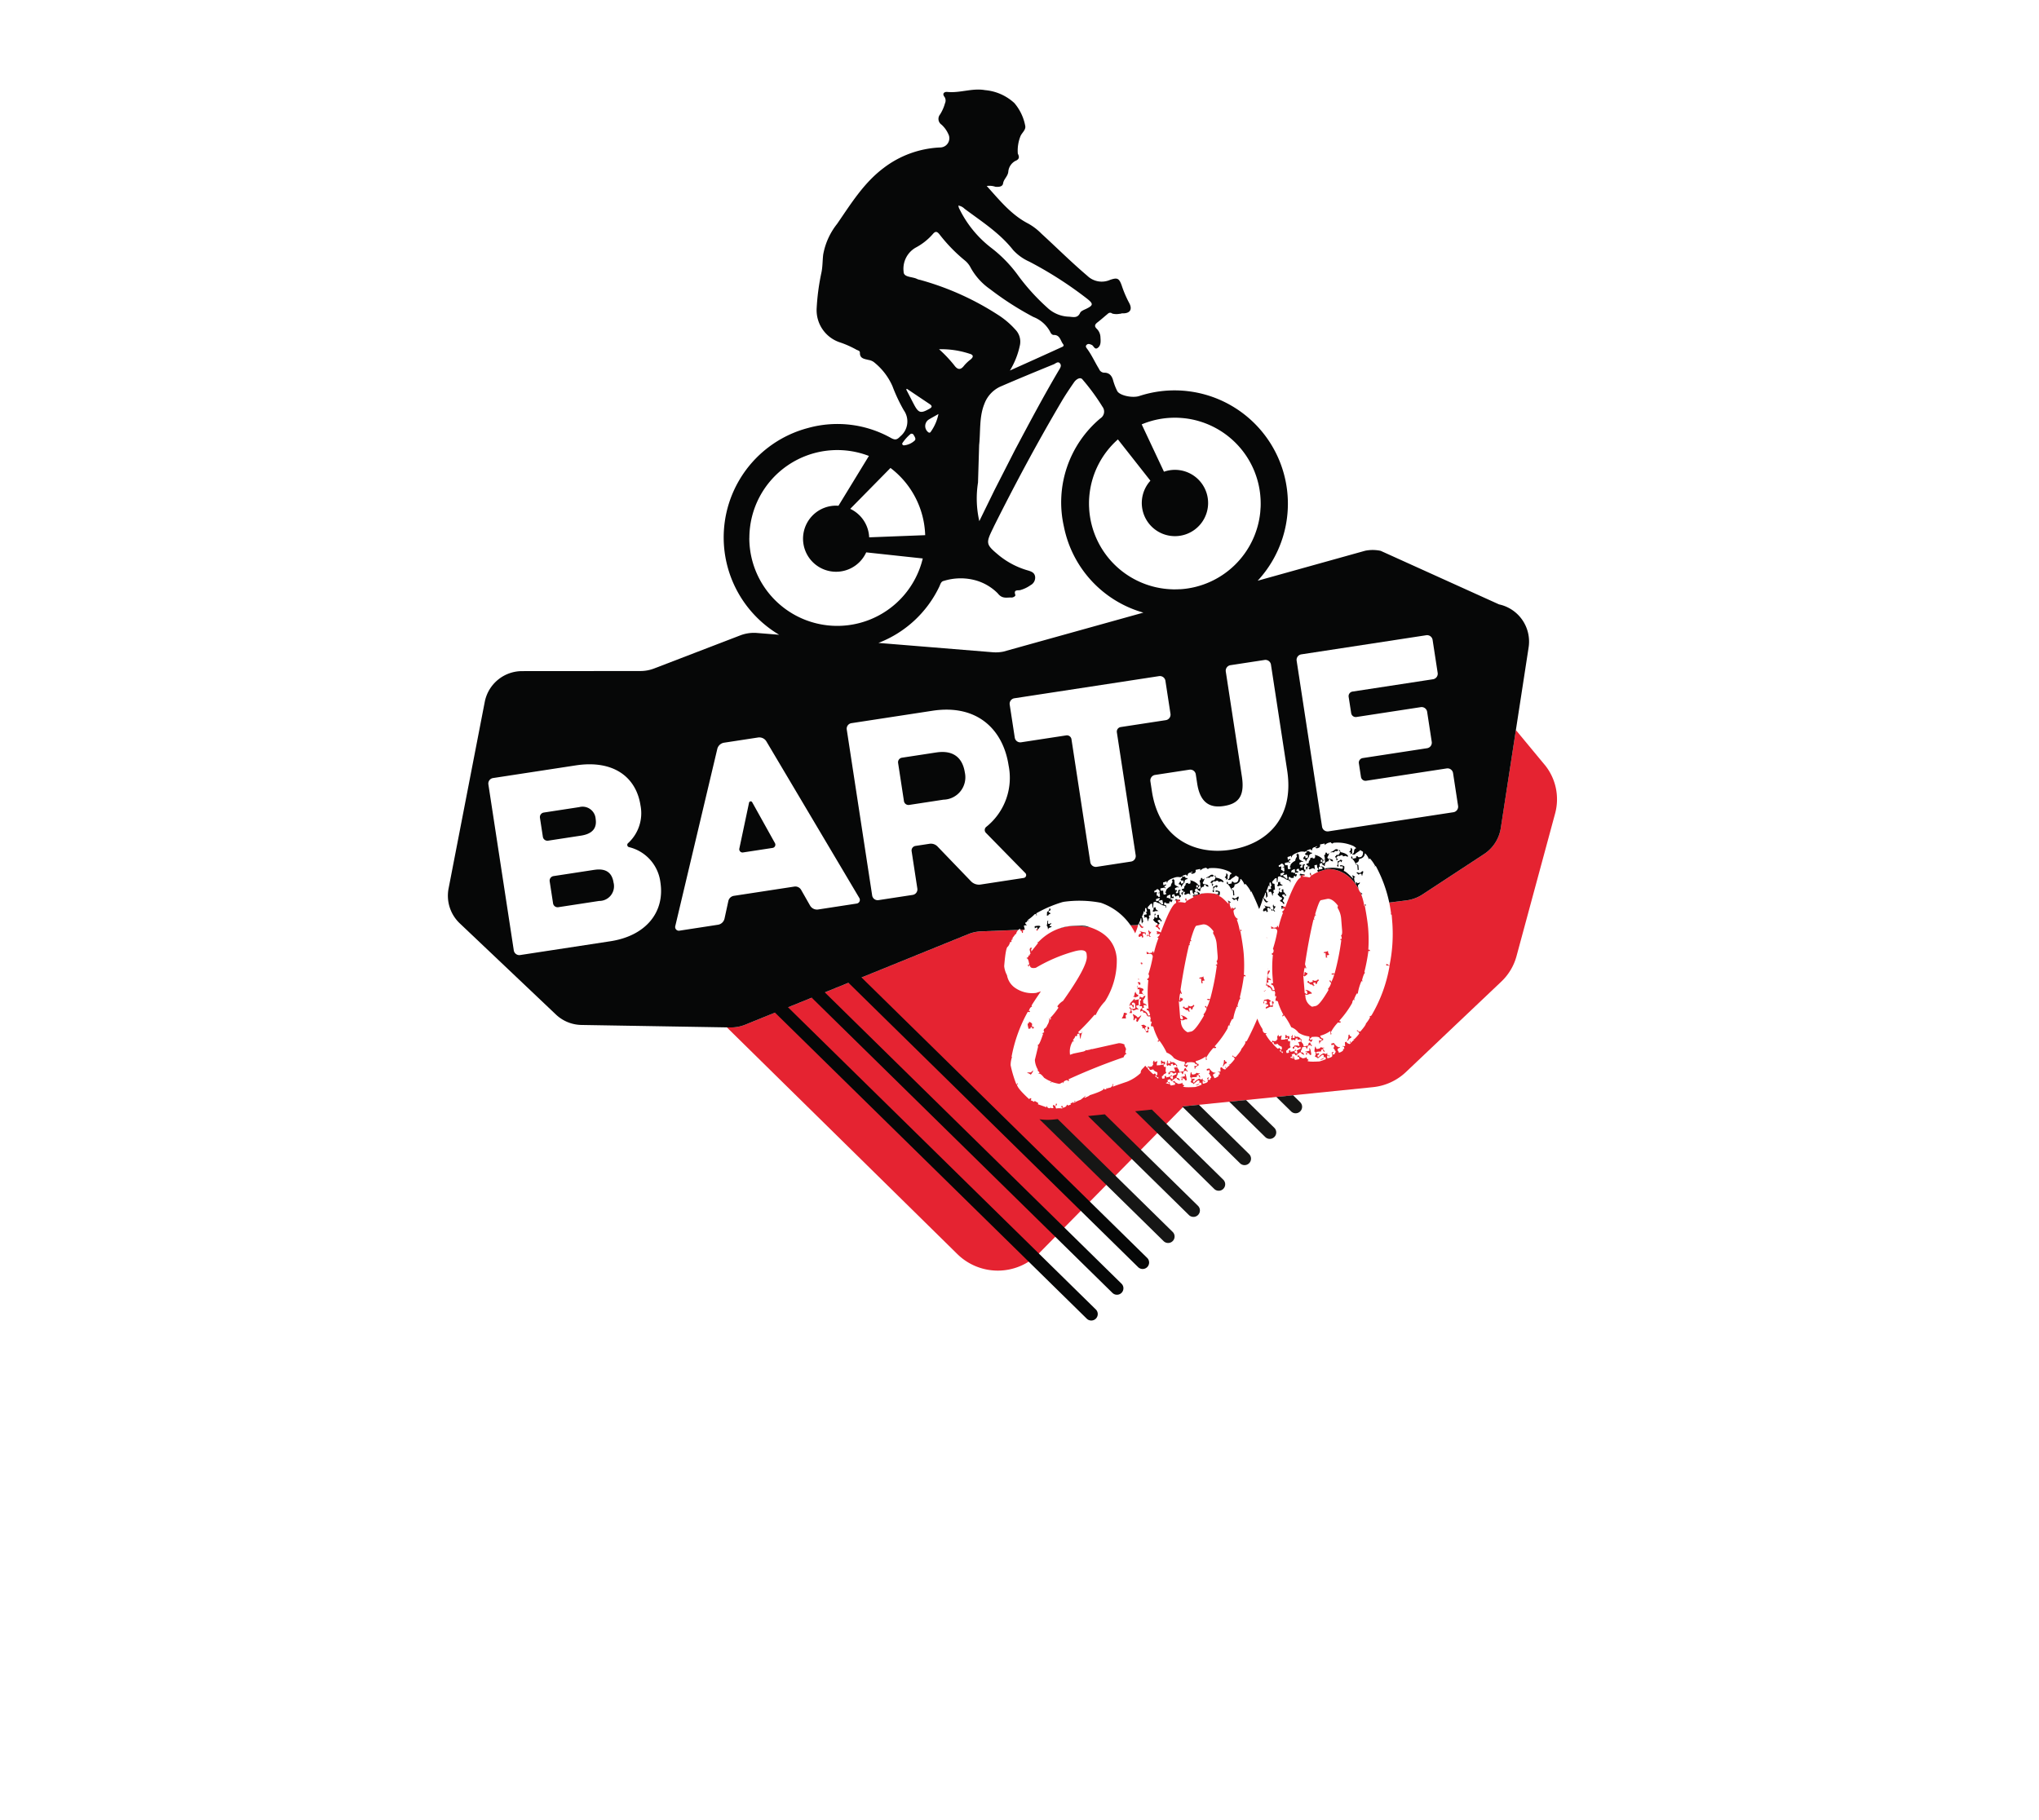 <svg xmlns="http://www.w3.org/2000/svg" width="240.539" height="214.776"><defs><clipPath id="b"><path fill="none" d="M0 0h151.968v166.405H0z" data-name="Rectangle 4607"/></clipPath><filter id="a" width="240.539" height="197.674" x="0" y="17.102" filterUnits="userSpaceOnUse"><feOffset dy="4"/><feGaussianBlur result="blur" stdDeviation="15"/><feFlood flood-opacity=".161"/><feComposite in2="blur" operator="in"/></filter></defs><g data-name="Group 14842"><g filter="url(#a)" transform="translate(-.004)"><path fill="#fff" d="M45.134 105.491s-1.3 5.4 4.327 10.8 12.664 11.744 12.664 11.744 3.1 3.22 9.351 2.946 12.418 0 12.418 0l24.367 24.238a16.587 16.587 0 0 0 12.519 4.487c3.964 4.482 9.662 9.51 17.643 2.864s23.966-24.47 23.966-24.47a13.632 13.632 0 0 0 12.076-3.962c5.417-5.5 11.93-11.493 11.93-11.493s3.309-1.29 4.888-8.538 4.26-17.612 4.26-17.612V58.1H45.134z" data-name="Path 37029"/></g><g data-name="Group 14845"><g clip-path="url(#b)" data-name="Group 14844" transform="translate(42.268)"><path fill="#fff" d="M86.491 166.4a11.267 11.267 0 0 1-7.936-3.244l-2.722-2.673h-.4a17.26 17.26 0 0 1-12.175-4.984l-24.177-23.777-12.93-.215a15.018 15.018 0 0 1-10.112-4.132L4.7 116.618A14.892 14.892 0 0 1 0 105.755V0h151.968v94.679a16.972 16.972 0 0 1-.584 4.066l-4.557 16.841a17.046 17.046 0 0 1-4.727 7.914l-11.25 10.668a17.28 17.28 0 0 1-10.1 4.627l-2.657.269-23.518 23.949a11.4 11.4 0 0 1-8.084 3.392" data-name="Path 36996"/><path fill="#e52331" d="m139.922 90.205-3.364-4.063-1.785 11.572a4.49 4.49 0 0 1-1.975 3.07l-7.261 4.764a4.488 4.488 0 0 1-1.9.7l-4.836.61c-.4-1.47-1.543-4.321-4.482-4.321l-1.882.569a4.461 4.461 0 0 0-1.618.359c-.574.255-1.6 3.061-2.146 4.671l-3.738.472q-.19.024-.381.031l-.435.018c-.584-1.491-1.788-3.354-4.164-3.354l-1.882.569a4.461 4.461 0 0 0-1.618.359c-.382.17-.964 1.47-1.471 2.8l-8.987.364a8.124 8.124 0 0 0-1.512-.134 5.5 5.5 0 0 0-1.7.264l-9.317.377a4.493 4.493 0 0 0-1.508.326l-26.302 10.677a4.5 4.5 0 0 1-1.764.329l-.414-.007 27.187 26.747a6.806 6.806 0 0 0 9.625-.079l17.075-17.351 22.32-2.262a6.633 6.633 0 0 0 3.895-1.78l11.25-10.669a6.474 6.474 0 0 0 1.8-3.006l4.557-16.843a6.421 6.421 0 0 0-1.262-5.779" data-name="Path 36997"/><path fill="#161615" d="m99.167 130.361-1.973.2 6.806 6.684a.763.763 0 1 0 1.068-1.089z" data-name="Path 36998"/><path fill="#161615" d="m104.72 129.798-1.973.2 4.261 4.184a.763.763 0 0 0 1.068-1.089z" data-name="Path 36999"/><path fill="#161615" d="m110.278 129.236-1.973.2 1.715 1.684a.763.763 0 1 0 1.068-1.088z" data-name="Path 37000"/><path fill="#161615" d="m93.614 130.924-1.973.2 9.352 9.184a.763.763 0 0 0 1.068-1.088z" data-name="Path 37001"/><path fill="#161615" d="m88.062 131.487-1.974.2 11.9 11.684a.763.763 0 0 0 1.069-1.089z" data-name="Path 37002"/><path fill="#161615" d="m82.514 132.05-.546.055a6.679 6.679 0 0 1-1.615-.04l14.631 14.367a.763.763 0 1 0 1.068-1.089z" data-name="Path 37003"/><path fill="#060707" d="m134.568 71.313-13.957-6.316a4.491 4.491 0 0 0-1.83-.012l-12.683 3.538a13.369 13.369 0 0 0-13.966-21.794c-.843.271-2.347-.073-2.607-.6a6.92 6.92 0 0 1-.466-1.2c-.138-.547-.434-.965-1.07-.952a.671.671 0 0 1-.6-.434c-.5-.811-.88-1.686-1.459-2.452-.085-.122-.154-.247-.024-.385.191-.207.418-.089.6-.016.255.093.353.641.733.353.4-.3.337-.8.312-1.257a1.465 1.465 0 0 0-.413-.969c-.353-.329-.247-.539.073-.787.422-.324.807-.677 1.212-1.006a.367.367 0 0 1 .519-.024 1.956 1.956 0 0 0 .883.024h.094a.543.543 0 0 1 .259-.049c.88.012 1.18-.478.746-1.257a13.118 13.118 0 0 1-.859-2.015c-.312-.88-.519-.977-1.391-.673a2.446 2.446 0 0 1-2.671-.486c-1.873-1.589-3.612-3.324-5.424-4.982a6.863 6.863 0 0 0-1.533-1.173c-2.014-1.034-3.389-2.757-4.909-4.443a2.185 2.185 0 0 1 1.026.093c.385.036.839 0 .9-.389.077-.543.592-.843.624-1.456a1.6 1.6 0 0 1 .8-1.192c.486-.2.535-.445.316-.876a4.581 4.581 0 0 1 .336-2.112c.195-.39.644-.722.535-1.184a5.756 5.756 0 0 0-1.28-2.671 5.838 5.838 0 0 0-3.462-1.524c-1.512-.268-2.964.373-4.468.211-.312-.024-.636.183-.3.6a.791.791 0 0 1 .044.754 4.915 4.915 0 0 1-.575 1.3.821.821 0 0 0 .158 1.2 3.255 3.255 0 0 1 .8 1.09 1.089 1.089 0 0 1-.9 1.609 11.8 11.8 0 0 0-6.742 2.44c-2.335 1.764-3.839 4.216-5.457 6.567a8.138 8.138 0 0 0-1.65 3.645c-.082.705-.061 1.41-.207 2.116a26.651 26.651 0 0 0-.56 4.171 4 4 0 0 0 2.811 4.083 11.465 11.465 0 0 1 1.889.848c.162.085.41.109.4.356-.021.713.584.726 1.017.848a1.4 1.4 0 0 1 .624.251 7.446 7.446 0 0 1 2.2 2.846 19.527 19.527 0 0 0 1.338 2.842 2.281 2.281 0 0 1-.417 3.081c-.361.373-.568.466-1.058.207a12.944 12.944 0 0 0-9.818-1.2 13.353 13.353 0 0 0-3.412 24.4l-2.612-.211a4.493 4.493 0 0 0-1.979.285l-10.159 3.904a4.492 4.492 0 0 1-1.61.3l-13.966.011a4.491 4.491 0 0 0-4.406 3.636l-4.266 22.014a4.492 4.492 0 0 0 1.318 4.112l11.342 10.758a4.49 4.49 0 0 0 3.016 1.232l17.567.293a4.489 4.489 0 0 0 1.765-.329l3.5-1.42 36.8 36.136a.763.763 0 0 0 1.068-1.088l-36.33-35.675 2.794-1.135 35.473 34.833a.763.763 0 0 0 1.069-1.089l-35-34.37 2.793-1.134 34.146 33.531a.763.763 0 1 0 1.068-1.088l-33.675-33.068 12.6-5.116a4.494 4.494 0 0 1 1.508-.326l9.317-.377a5.515 5.515 0 0 1 1.7-.264 8.124 8.124 0 0 1 1.512.134l8.987-.363c.508-1.326 1.089-2.626 1.472-2.8a4.461 4.461 0 0 1 1.618-.359l1.882-.569c2.375 0 3.58 1.863 4.164 3.354l.435-.018q.19-.008.38-.031l3.738-.472c.548-1.61 1.572-4.416 2.146-4.671a4.461 4.461 0 0 1 1.618-.359l1.882-.569c2.939 0 4.086 2.851 4.482 4.321l4.836-.61a4.492 4.492 0 0 0 1.9-.7l7.261-4.764a4.49 4.49 0 0 0 1.975-3.07l3.284-21.32a4.49 4.49 0 0 0-3.494-5.075M71.506 24.623c2.015 1.508 4.155 2.858 5.744 4.881a5.762 5.762 0 0 0 1.905 1.366 45.39 45.39 0 0 1 6.839 4.39c.738.592.718.77-.13 1.184-.259.125-.6.247-.705.458-.292.661-.782.507-1.3.466a3.884 3.884 0 0 1-2.57-1.058 25.029 25.029 0 0 1-3.403-3.738 15.719 15.719 0 0 0-3.263-3.361 13.028 13.028 0 0 1-3.766-4.674 2.347 2.347 0 0 1-.069-.28 1.32 1.32 0 0 1 .721.365m-7.179 7.431a2.868 2.868 0 0 1 1.423-2.834 7.044 7.044 0 0 0 2.031-1.609c.292-.34.482-.32.77.033a18.934 18.934 0 0 0 2.979 3.073 2.652 2.652 0 0 1 .714.883 7.482 7.482 0 0 0 2.282 2.521 36 36 0 0 0 5.108 3.28 3.774 3.774 0 0 1 1.986 1.763c.077.178.227.365.413.361.746-.016.787.664 1.1 1.07.2.26-.093.333-.231.4-1.966.9-3.932 1.784-6.036 2.728a9.381 9.381 0 0 0 1.171-2.939 2.044 2.044 0 0 0-.539-1.905 9.772 9.772 0 0 0-2.067-1.747 33.082 33.082 0 0 0-9.162-4.107 1.37 1.37 0 0 1-.341-.1c-.551-.3-1.613-.166-1.6-.872m18.311 11.637c-1.8 3.049-3.462 6.182-5.177 9.409l-2.42 4.743c-.592 1.216-1.191 2.432-1.784 3.653a11.983 11.983 0 0 1-.154-4.553l.134-4.431c.174-1.613-.008-3.3.612-4.84a3.624 3.624 0 0 1 1.869-2.043c2.1-.912 4.2-1.776 6.311-2.639.235-.093.519-.413.758-.089.2.26 0 .547-.15.79m-10.405-1.274a4.685 4.685 0 0 0-.77.726c-.434.58-.795.466-1.164-.041a15.26 15.26 0 0 0-1.792-1.893 10.663 10.663 0 0 1 3.592.531c.442.113.527.353.134.677m-7.6 3.539c.028-.024.057-.053.081-.077.883.592 1.764 1.188 2.647 1.776.4.26.333.414-.053.616-.952.527-1.216.466-1.731-.49-.316-.6-.624-1.216-.945-1.824m3.806 2.895a5.451 5.451 0 0 1-.863 2.035c-.073.114-.146.239-.332.122a.917.917 0 0 1 .012-1.476c.353-.223.726-.413 1.184-.681m-4.264 3.446a5.112 5.112 0 0 1 1-1.111c.267-.045.321.105.389.227.11.186.243.425.057.584a2.132 2.132 0 0 1-1.269.555c-.1 0-.239-.13-.174-.255m2.694 10.851-6.608.256a3.9 3.9 0 0 0-2.233-3.361l4.747-4.825a10.357 10.357 0 0 1 4.094 7.931m-20.741.332a10.374 10.374 0 0 1 14.102-9.681l-3.592 5.88c-.093-.007-.185-.014-.279-.014a3.9 3.9 0 1 0 3.552 5.512l6.672.72a10.374 10.374 0 0 1-20.462-2.42m29.967 13.412a4.483 4.483 0 0 1-1.253.073l-13.481-1.1a13.215 13.215 0 0 0 7.171-6.619c.134-.268.194-.641.547-.7a6.659 6.659 0 0 1 3.819-.044 5.955 5.955 0 0 1 2.534 1.508c.543.705 1.078.466 1.65.5.178 0 .478-.166.43-.308-.239-.673.308-.5.588-.572a3.969 3.969 0 0 0 1.216-.584 1 1 0 0 0 .527-1.013c-.073-.45-.413-.584-.8-.705a9.565 9.565 0 0 1-3.474-1.8c-1.557-1.3-1.561-1.41-.665-3.239a9.21 9.21 0 0 1 .186-.385c2.489-4.97 5.116-9.859 7.941-14.643.442-.738.924-1.451 1.411-2.156.247-.353.746-.677 1.013-.3a24.973 24.973 0 0 1 2.332 3.187.944.944 0 0 1-.247 1.378 12.929 12.929 0 0 0-4.3 12.765 13.23 13.23 0 0 0 9.376 10.155zm20.863-7.364h-.045c-.181.01-.363.016-.548.017h-.148c-.078 0-.155 0-.233-.006a10.127 10.127 0 0 1-9.762-9.485.093.093 0 0 1 0-.011c0-.071-.008-.143-.011-.215a9.356 9.356 0 0 1-.01-.411v-.047c0-.186.007-.371.018-.555 0-.022 0-.043.005-.065q.018-.284.053-.563a10.1 10.1 0 0 1 3.334-6.336l3.834 4.874a3.912 3.912 0 1 0 1.6-1.061l-2.627-5.587a10.077 10.077 0 0 1 3.463-.776 9.61 9.61 0 0 1 1.208.02l.126.009c.256.022.509.053.759.094a10.142 10.142 0 0 1 7.8 6.334v.007a10.05 10.05 0 0 1 .64 2.746v.016a9.945 9.945 0 0 1 .041.891c0 .157 0 .331-.013.5s-.019.3-.033.452v.024a10.129 10.129 0 0 1-9.45 9.138" data-name="Path 37004"/><path fill="#fff" d="M19.086 112.693a.66.66 0 0 1-.741-.544l-3-19.6a.659.659 0 0 1 .544-.741l9.747-1.492c4.5-.689 7.147 1.4 7.655 4.72a4.781 4.781 0 0 1-1.457 4.444.272.272 0 0 0 .1.478 4.884 4.884 0 0 1 3.708 4.173c.529 3.455-1.669 6.284-5.9 6.933zm6.974-17.456-4.177.64a.543.543 0 0 0-.454.617l.345 2.249a.543.543 0 0 0 .617.453l3.883-.595c1.445-.221 1.879-.972 1.727-1.964a1.546 1.546 0 0 0-1.941-1.4m1.791 7.4-4.82.738a.544.544 0 0 0-.454.618l.4 2.6a.542.542 0 0 0 .617.453l4.82-.738a1.735 1.735 0 0 0 1.695-2.178c-.164-1.071-.81-1.712-2.256-1.491m14.5-14.278a.979.979 0 0 1 .794-.725l4.017-.615a.979.979 0 0 1 .974.454l10.971 18.49a.436.436 0 0 1-.311.651l-4.553.7a.942.942 0 0 1-.947-.458l-1.051-1.846a.791.791 0 0 0-.8-.4l-7.15 1.095a.794.794 0 0 0-.645.62l-.45 2.069a.942.942 0 0 1-.767.72l-4.552.7a.435.435 0 0 1-.492-.528zm6.53 11.689a.384.384 0 0 0 .271-.562l-2.684-4.823a.2.2 0 0 0-.375.057l-1.145 5.41a.383.383 0 0 0 .426.455zm8.739-13.977a.659.659 0 0 1 .544-.741l9.559-1.464c5.356-.82 8.352 2.284 8.987 6.434a7.406 7.406 0 0 1-2.616 7.252.474.474 0 0 0-.054.721l4.645 4.742a.339.339 0 0 1-.185.576l-5.115.783a1.31 1.31 0 0 1-1.1-.38l-3.976-4.133a1.094 1.094 0 0 0-.923-.3l-1.66.254a.544.544 0 0 0-.453.618l.676 4.418a.658.658 0 0 1-.544.741l-4.044.619a.659.659 0 0 1-.741-.544zm10.555 2.714-4.043.619a.544.544 0 0 0-.454.618l.689 4.5a.543.543 0 0 0 .617.454l4.043-.619a2.642 2.642 0 0 0 2.524-3.209c-.246-1.607-1.234-2.689-3.377-2.361m10.009-1.2a.659.659 0 0 1-.741-.544l-.6-3.909a.659.659 0 0 1 .545-.741l17.084-2.616a.66.66 0 0 1 .741.545l.6 3.909a.66.66 0 0 1-.545.741l-5.329.816a.543.543 0 0 0-.453.618l2.222 14.512a.659.659 0 0 1-.544.741l-4.07.623a.66.66 0 0 1-.741-.544l-2.222-14.513a.544.544 0 0 0-.617-.454zm24.151-8.357a.66.66 0 0 1 .544-.741l4.044-.619a.659.659 0 0 1 .741.544l1.915 12.5c.857 5.6-2.368 8.694-6.706 9.358-4.177.639-8.4-1.318-9.253-6.914l-.18-1.178a.659.659 0 0 1 .544-.741l4.07-.623a.659.659 0 0 1 .741.544l.168 1.1c.381 2.49 1.726 2.86 3.118 2.647 1.553-.238 2.538-.964 2.157-3.455zm12.1 18.866a.659.659 0 0 1-.741-.544l-3-19.6a.659.659 0 0 1 .544-.741l14.754-2.259a.659.659 0 0 1 .741.544l.6 3.909a.659.659 0 0 1-.544.741l-9.506 1.456a.544.544 0 0 0-.453.618l.3 1.928a.543.543 0 0 0 .617.453l7.6-1.164a.659.659 0 0 1 .741.544l.546 3.561a.659.659 0 0 1-.544.741l-7.6 1.165a.543.543 0 0 0-.454.617l.246 1.607a.543.543 0 0 0 .617.453l9.506-1.456a.66.66 0 0 1 .741.544l.594 3.883a.659.659 0 0 1-.544.741z" data-name="Path 37005"/><path fill="#fff" d="m98.411 102.861-.186.038.006.066.187-.038z" data-name="Path 37006"/><path fill="#fff" d="M94.183 127.119c.077.109.145.157.2.145l-.015-.184z" data-name="Path 37007"/><path fill="#fff" d="m95.375 105.829.011.125c.162-.034.248-.009.254.075l.187-.038-.035-.434c-.288.084-.426.175-.416.272" data-name="Path 37008"/><path fill="#fff" d="m94.768 106.715.179-.037q-.09-.437-.094-.488l-.43.089.011.124c.221.154.331.258.333.312" data-name="Path 37009"/><path fill="#fff" d="M94.162 126.869a.124.124 0 0 0 .11-.15l-.016-.191q-.44-.179-.459-.347l-.308.064c-.11.022-.177-.071-.2-.28l-.179.037.007.066a4.151 4.151 0 0 0 .663.685l.064-.013.117-.083a.353.353 0 0 1 .143.224z" data-name="Path 37010"/><path fill="#fff" d="m94.211 105.247-.031.32.01.124c.12-.025.186.027.2.154l.186-.038-.038-.44-.186.038v-.058l.187-.038-.018-.191c-.109-.147-.2-.214-.257-.2l-.065.013a.578.578 0 0 1-.3.188l.017.191z" data-name="Path 37011"/><path fill="#fff" d="m94.534 106.129-.015-.184-.418.146.021.249.3-.062a.125.125 0 0 1 .111-.15" data-name="Path 37012"/><path fill="#fff" d="M93.987 126.965c.073.115.138.165.2.154l-.016-.191z" data-name="Path 37013"/><path fill="#fff" d="m99.056 104.692-.021-.25-.186.038.021.25z" data-name="Path 37014"/><path fill="#fff" d="m101.378 112.834-.116-1.432a2.781 2.781 0 0 0-.412-1.245l-.011-.125.054-.138q-.706-.93-1.3-.808l-.731.15q-.2.071-.669 1.654l.075.111.007.066-.128-.041a.815.815 0 0 1-.094.34.412.412 0 0 0 .073.172l-.127-.034q-.559 2.332-1 5.276a2.883 2.883 0 0 0 .164.474l-.122.025-.01-.125q-.136.028-.182.792v.126l.065-.014.039-.322.122-.025c.006.083.07.112.189.088l.008.185-.342.265c0-.069-.049-.1-.133-.1l.168 2.056c.081-.017.126.016.132.1l.179-.037-.021-.249q-.109-.172-.2-.154v-.059a1.212 1.212 0 0 1 .771.41.436.436 0 0 0-.173.1l-.007-.066-.358.141-.251-.016-.056.012c0 .043.024.062.063.055a1.458 1.458 0 0 0 .787 1.362l.431-.089q.472-.1 1.513-1.9l-.075-.111a1.585 1.585 0 0 0 .378-.705c-.137-.136-.206-.229-.205-.278l.063-.013c.082-.017.128.058.137.226a3.8 3.8 0 0 0 .362-.9l-.011-.125-.168.162c-.007-.083-.052-.116-.133-.1l-.006-.066.244-.05.128.041a29.341 29.341 0 0 0 .792-3.964c-.066.014-.111-.02-.132-.1l.185-.038-.021-.249-.076-.112c.119-.1.165-.3.138-.6m-2.951 6.252-.186.038-.017-.191-.243.05.011.125.075.111a.075.075 0 0 0-.066.081l.122-.025v.058l-.179.037c-.008-.137-.116-.2-.322-.187-.007-.054-.115-.136-.327-.247l-.011-.125.179-.037q.015.184.137.158l.308-.063-.015-.184.057-.012.2.087.244-.05.168-.162a.383.383 0 0 0 .079.171.364.364 0 0 0-.216.366m1.15-3.343v.126l.068.113-.179.037-.042-.567-.187.039-.01-.125.365-.075.117-.083a.67.67 0 0 0 .164.474z" data-name="Path 37015"/><path fill="#fff" d="M99.254 104.847a.126.126 0 0 0 .111-.149l-.017-.191-.179.036a.125.125 0 0 1-.111.15l.017.191z" data-name="Path 37016"/><path fill="#fff" d="M113.937 101.833a.126.126 0 0 0 .107-.153l-.016-.191-.179.036a.126.126 0 0 1-.112.15l.017.191z" data-name="Path 37017"/><path fill="#fff" d="m108.896 102.233-.032.32.011.124c.119-.025.185.027.2.154l.185-.038-.038-.44-.185.039-.006-.059.187-.038-.017-.191c-.11-.147-.2-.214-.258-.2l-.065.013a.572.572 0 0 1-.3.188l.017.191z" data-name="Path 37018"/><path fill="#fff" d="m110.061 102.814.011.125c.162-.034.247-.009.254.075l.187-.038-.036-.434c-.287.084-.425.175-.415.272" data-name="Path 37019"/><path fill="#fff" d="m109.453 103.702.179-.037a8.793 8.793 0 0 1-.093-.488l-.431.089.011.124q.332.231.333.312" data-name="Path 37020"/><path fill="#fff" d="m109.217 103.115-.014-.184-.419.146.022.249.3-.062a.126.126 0 0 1 .111-.15" data-name="Path 37021"/><path fill="#fff" d="m121.277 113.947-.015-.183.064-.014c.168.065.256.132.266.2l.056-.012a18.483 18.483 0 0 0 .342-4.955l-.078-1c-.009-.068-.053-.1-.132-.1 0-.039.016-.063.059-.072a15.935 15.935 0 0 0-1.816-5.647c-.042.009-.063.033-.06.072l-.057.012a.061.061 0 0 1 .053-.071 4.285 4.285 0 0 0-.623-.887l-.122.092a1.734 1.734 0 0 0-.422-.675l-.057.012c-.014.342-.245.558-.689.649a.383.383 0 0 1-.342.444l.017.191c.166-.014.253.031.259.134l.042.5-.121.025-.054-.623-.122.025q-.324-.7-.617-.822a.487.487 0 0 0 .041-.2q.123-.025.148.283l.423-.087-.014-.184.186-.038q.014.184.316.122c.224-.047.33-.257.317-.633l-.321-.188-.066.013.006.058c-.394.24-.589.388-.582.441h-.307v-.059q.2-.041.217-.365.029-.259.229-.3v-.058l-.266-.2a4.572 4.572 0 0 0-2.389-.4l-.116.091c-.121-.03-.186-.082-.2-.154l-.179.037a.976.976 0 0 0-.534.3L114 99.53l-.544.112.01.124q.022.25-.344.325-.186.038-.2-.146l-.122.025a.311.311 0 0 0-.275.37c-.123-.039-.187-.089-.195-.147l-.425.147.011.124.243-.05a.277.277 0 0 0 .329.186l.011.125-.064.013a.311.311 0 0 0-.275.37q-.347.384-.335.517l-.064.014q-.02-.317-.265-.267l-.014-.184a.125.125 0 0 0 .111-.15l.122-.025.021.25.186-.038a.125.125 0 0 0 .111-.15l-.016-.191c-.205.042-.313 0-.324-.12a.279.279 0 0 1 .176-.163l-.016-.184a.558.558 0 0 0-.181.1 1.3 1.3 0 0 0-.5-.025l-.058.012q-1.02.3-.994.644l-.065.013-.015-.183a1.992 1.992 0 0 1-.418.145l.027.315.179-.036.116-.091.016.191-.179.036.015.184.123-.025v.126l-.189-.088-.424.087.01.192c.007.083.111.1.311.063l.032.374c.007.083.051.117.133.1l.186-.038-.016-.191-.122.025a.641.641 0 0 0 .154-.345 1.372 1.372 0 0 1 .532-.431.922.922 0 0 1 .2-.481l-.011-.124-.068-.114a.125.125 0 0 0 .111-.149l.057-.012a.1.1 0 0 0 .132.1l.048.558q0 .082.519.342a.441.441 0 0 1-.25-.016.519.519 0 0 1-.237.116l.021.249.185-.038.015.184-.122.025.017.191.244-.05.03-.327.243-.05.011.124-.122.026.043.5.122-.025.009.192a.126.126 0 0 0-.111.15l-.057.012q-.02-.317-.207-.279l-.122.025-.116.091a.341.341 0 0 1-.15-.29l-.179.036c-.067.014-.1.063-.111.15l.011.125.179-.037.009.192-.3-.006-.057.012.009.192.179-.037.009.117c-.051.14-.1.216-.162.227l-.011-.124-.186.038.015.183c-.281.058-.428.026-.438-.1l-.186.038.027.308.186-.038.027.315-.065.014-.016-.191c-.423-.122-.639-.225-.645-.308a1.711 1.711 0 0 1-.513-.208l-.244.05q-.061.61-.063.641l-.064.013-.041-.492-.179.037-.34.383.016.183a.752.752 0 0 0 .254.075l.059.69-.186.038.008.185.075.111q-.166.034-.158.355l-.057.012q-.086-.491-.229-.461l-.122.025-.116.083.061-.139-.011-.125-.075-.111.366-.075-.083-.3.122-.025-.1-.427-.121.025a1.987 1.987 0 0 0-.019.452l-.065.013-.011-.124-.057.012a3.081 3.081 0 0 1-.255.687q.122-.025.168.6a.126.126 0 0 0-.112.15l-.057.012-.053-.623-.065.013a1.6 1.6 0 0 1-.2.549c.1.15.165.219.208.211q.127.288.327.246v.059a.464.464 0 0 0-.173.1.694.694 0 0 1-.362-.561l-.057.012a9.662 9.662 0 0 1-.457 1.308 23.816 23.816 0 0 0-.931-2.1.062.062 0 0 0-.059.072l-.057.012a.059.059 0 0 1 .053-.071 4.329 4.329 0 0 0-.623-.887l-.123.092a1.73 1.73 0 0 0-.422-.675l-.057.012q-.022.512-.688.649a.383.383 0 0 1-.342.444l.016.191c.167-.014.253.03.26.134l.043.5-.122.025-.054-.624-.122.025q-.322-.7-.617-.822a.5.5 0 0 0 .043-.2c.081-.017.13.077.147.283l.423-.087-.015-.183.186-.038q.015.183.316.122.338-.069.319-.633l-.322-.188-.064.014v.058q-.591.361-.582.44h-.307v-.059q.2-.041.216-.366c.019-.173.1-.274.23-.3v-.058l-.265-.2a4.577 4.577 0 0 0-2.39-.4l-.116.091c-.12-.03-.185-.082-.2-.154l-.179.037a.983.983 0 0 0-.535.3l-.016-.191-.545.112.011.125c.014.166-.1.275-.344.325-.124.026-.192-.023-.2-.145l-.122.025a.311.311 0 0 0-.275.37q-.184-.059-.195-.147l-.425.147.011.125.244-.05a.277.277 0 0 0 .329.186l.01.125-.065.013a.309.309 0 0 0-.274.37c-.232.256-.343.429-.335.517l-.064.014c-.014-.212-.1-.3-.264-.267l-.015-.184a.124.124 0 0 0 .111-.15l.122-.025.022.25.185-.038a.125.125 0 0 0 .112-.15l-.017-.191c-.205.042-.313 0-.323-.12a.276.276 0 0 1 .176-.163l-.015-.184a.566.566 0 0 0-.182.1 1.3 1.3 0 0 0-.5-.024l-.057.012q-1.021.3-.995.644l-.065.013-.015-.183a2.04 2.04 0 0 1-.418.145l.027.315.179-.036.116-.091.016.191-.179.036.016.184.122-.025v.126l-.19-.088-.422.087.009.192c.007.084.111.1.312.063l.032.374c.006.083.051.117.132.1l.186-.038-.016-.191-.122.025a.636.636 0 0 0 .153-.345 1.363 1.363 0 0 1 .532-.431.922.922 0 0 1 .2-.481l-.011-.125-.068-.113a.125.125 0 0 0 .111-.149l.057-.012a.1.1 0 0 0 .133.1l.048.558q0 .082.518.342a.442.442 0 0 1-.249-.016.52.52 0 0 1-.238.116l.021.249.187-.038.014.183-.121.025.017.191.243-.05.03-.327.244-.05.01.125-.122.026.043.5.122-.025.01.192a.126.126 0 0 0-.112.151l-.056.012q-.02-.317-.207-.279l-.121.025-.116.091a.338.338 0 0 1-.15-.29l-.179.036c-.068.014-.1.064-.112.15l.011.124.179-.036.01.192-.3-.005-.057.012.01.192.179-.037.009.117c-.051.14-.105.216-.163.227l-.011-.124-.185.038.015.183q-.423.087-.438-.1l-.186.038.026.308.186-.038.027.315-.065.013-.016-.191c-.424-.122-.639-.225-.646-.308a1.735 1.735 0 0 1-.513-.208l-.244.05q-.062.61-.062.641l-.064.014-.042-.492-.179.037-.339.383.015.184a.752.752 0 0 0 .255.075l.059.69-.187.038.008.185.075.111q-.165.034-.159.355l-.056.011c-.058-.327-.134-.48-.229-.46l-.122.025-.117.083.061-.139-.011-.125-.075-.111.365-.075-.083-.3.121-.025-.1-.427-.122.025a2.069 2.069 0 0 0-.019.452l-.064.013-.011-.125-.057.012a2.967 2.967 0 0 1-.255.687q.122-.025.169.6a.127.127 0 0 0-.112.15l-.056.012-.054-.623-.064.014a1.589 1.589 0 0 1-.2.548c.095.15.164.22.206.212q.127.288.328.246v.059a.454.454 0 0 0-.173.1.694.694 0 0 1-.362-.561l-.058.012a8.145 8.145 0 0 1-.4 1.164v-.006a7.039 7.039 0 0 0-4.056-3.6 13.357 13.357 0 0 0-4.341-.117l-.186.039a14.636 14.636 0 0 0-3.1 1.331c0 .039.024.055.062.047l.017.191-.057.012-.016-.191-.179.037a4.358 4.358 0 0 1-.817.675l.006.066.122-.025v.059l-.064.014-.127-.034c.011.123-.065.2-.228.234l.011.124.138.166v.059l-.126-.034-.179.036v.059l.1.429-.121.025c-.082.017-.116.128-.1.335l-.121.025-.01-.192q-.187 0-.21-.33-.465.349-.447.659c-.038.008-.056-.01-.056-.055l-.4.53c0 .039.027.054.069.045l.005.066-.127-.041c.011.128-.024.2-.1.216 0 .04.024.055.062.048l-.047.137-.127-.034a1.373 1.373 0 0 1-.265.562q-.258.053-.438 2.308a2.9 2.9 0 0 0 .331 1.067 2.291 2.291 0 0 0 1.061 1.56 3.521 3.521 0 0 0 2.391.524l.546-.179q-1.107 1.631-1.1 1.69l.068.106q-.258.052-.393.528l.123-.025.01.125-.122.025-.127-.041a17.213 17.213 0 0 0-1.921 5.338l.065-.013a2.755 2.755 0 0 0-.171.991 13.988 13.988 0 0 0 .682 2.265l.169-.161.011.124-.122.025q.03.442 1.439 1.736l.116-.091.122-.025.011.124-.054.138c.212.066.321.128.322.187l.117-.083.065-.014.391.233-.054.137 1.014.36v-.126l.064-.013q.018.236.322.255l.116-.091c.006.083.111.1.311.063l-.011-.124-.067-.113c.038-.008.055-.054.054-.137.128.043.194.094.2.154.081-.017.117-.109.108-.276l.121-.025.008.185a.191.191 0 0 0-.17.229.372.372 0 0 1 .079.17l.122-.025a2.12 2.12 0 0 1 .555.014l.064-.014v-.059l-.075-.112a.06.06 0 0 0-.053.071l-.065.013.107-.209c.082-.017.128.058.144.225.291-.06.446-.177.466-.35.081-.016.125.017.132.1l.359-.141-.068-.113a.552.552 0 0 0 .29-.186l.011.124.121-.025a.5.5 0 0 1 .043-.194l.122-.025v.059l-.122.025.01.124a3.66 3.66 0 0 1 .716-.333 5.584 5.584 0 0 0 .532-.431l.057-.012.006.067-.122.024.011.125q.6-.25.593-.316 1.689-.541 1.668-.783l.058-.012.01.125.244-.05-.011-.124.127.034.122-.025.117-.083v.059a.508.508 0 0 0 .392-.454l.065-.013v.059l-.054.137.01.125q.232-.108 1.684-.6a4.964 4.964 0 0 0 1.59-1.021.637.637 0 0 1 .205-.49 2.975 2.975 0 0 0 .335-.369c.067.082.138.167.217.255q.122-.025.106-.209l.191.089.308-.063a.124.124 0 0 1 .11-.15l-.027-.315c.051-.135.106-.208.164-.22l.015.184.186-.038.117-.084c0 .039.023.055.062.047a.853.853 0 0 0-.09.4l.007.066.434-.03.117-.083c0 .039.024.055.062.047l.186-.038-.015-.184a.545.545 0 0 0-.181.1l-.127-.034a.491.491 0 0 1 .048-.2l-.076-.111.186-.038.007.066c.006.083.111.1.311.063l.025.308-.178.037.017.191c0 .084.085.11.247.076l-.028.446.011.124.075.112a.443.443 0 0 1-.3.188.306.306 0 0 1-.227.24l.015.184a.1.1 0 0 0 .133.1l.187-.038-.022-.249.179-.037.015.184.423-.087.175-.163.057-.012.011.125-.179.037.017.191c.081-.017.122.017.124.1l.179-.037-.009-.192-.068-.113a4.261 4.261 0 0 1 .476-.226l-.016-.183-.185.038-.116.091c0-.034-.091-.1-.265-.2l-.179.037.015.184-.186.038-.016-.184c.124-.025.183-.08.176-.163.253-.053.42-.044.5.025l.122-.025-.006-.066a.64.64 0 0 0-.154-.349l.423-.086c.011.126.038.186.081.177a.9.9 0 0 1 .158.408l.545-.112q-.012-.311.16-.347l.057-.011a.532.532 0 0 0 .211.337v.059l-.122.025-.011-.125-.115.024a.315.315 0 0 0-.282.372l-.121.025c-.014-.162-.08-.23-.2-.206l-.308.063a.577.577 0 0 1-.149.4l.01.192c.177-.036.308.064.4.3-.254-.077-.387-.177-.4-.3l-.186.038a.6.6 0 0 1-.355.2v.059l.122-.025.007.066-.057.012c-.163.034-.251-.034-.265-.2l-.244.05-.117.084c0 .044.025.062.063.054q.016.184-.22.232l.006.066a.9.9 0 0 1 .374.11l-.015-.184-.122.025-.007-.066.187-.038q.038.44.217.4l.43-.089-.021-.249c-.123.025-.19 0-.2-.087l-.006-.066.186-.038.006.066c.008.063.16.159.455.288l.309-.063.115-.091q.049.31.206.278l.011.125-.122.025q.012.169 1.422.089a4.494 4.494 0 0 0 .785-.288.425.425 0 0 1-.078-.238l-.179.037-.082.059a.229.229 0 0 0 .071-.183l-.007-.066c0-.069-.048-.1-.132-.1l-.065.014-.517.427c-.007-.083-.033-.12-.075-.112l-.26-.14.108-.209-.022-.249c-.006-.073-.05-.106-.133-.1a2.8 2.8 0 0 1 .08-.591l.064-.014c.023.209.09.3.2.28l.244-.05.183-.164a.46.46 0 0 0 .37.051v.059c-.125.026-.183.079-.176.163.1-.02.169.049.206.211l.007.067-.064.013-.149-.29-.179.037.016.19-.436.022-.179.037.017.191.3-.061.015.183-.179.037.022.25.178-.037v-.059a1.7 1.7 0 0 1 .531-.363l.19.088.122-.025.115-.091a.549.549 0 0 1-.04.2c.207.062.314.124.322.187l-.122.025-.01-.125-.179.037.026.308q.6-.124.587-.308l-.022-.249-.068-.113a.451.451 0 0 0 .173-.1l.075.112-.122.025.016.191.244-.05c-.012-.127.024-.2.1-.216l-.014-.184-.065.013c-.048-.2-.116-.3-.206-.279l.106-.208-.014-.251-.308.063-.017-.191.308-.064q.383.556.712.488l.007.066c-.2.051-.294.132-.286.246l.006.065a.461.461 0 0 1 .147.284 1.062 1.062 0 0 0 .53-.3l-.067-.114.179-.036-.017-.191q-.01-.124-.189-.088l-.006-.058.058-.012a.491.491 0 0 0 .248.008l-.029-.434a.51.51 0 0 0 .18-.1c.006.128.135.229.383.3l.117-.084c0-.044-.026-.062-.064-.055l-.008-.185.057-.011.008.185.065-.013a1.6 1.6 0 0 1 .351-.326c0-.039-.027-.055-.069-.046l-.006-.066c.044-.009.067.008.071.053a4.459 4.459 0 0 0 .619-.7c-.068-.185-.158-.274-.271-.265l-.01-.125.063-.013c.007.083.115.146.322.187q.684-.782.67-.958a3.548 3.548 0 0 0 .492-.735l-.068-.113a.513.513 0 0 0 .237-.116q.745-1.45 1.229-2.624a5.332 5.332 0 0 0 .609 1.239c.031.372.188.529.47.471v.068l-.122.025a4.469 4.469 0 0 0 .7.99c.081-.016.117-.086.107-.208l.19.088.308-.063a.126.126 0 0 1 .111-.15l-.027-.315c.052-.135.107-.208.164-.22l.015.183.186-.038.117-.084a.046.046 0 0 0 .062.047.852.852 0 0 0-.089.4l.006.066.433-.029.118-.084c0 .039.023.055.061.047l.186-.038-.014-.183a.544.544 0 0 0-.182.1l-.126-.034a.509.509 0 0 1 .048-.2l-.076-.111.187-.038.005.066q.011.124.312.063l.026.308-.179.037.017.191c0 .084.085.109.247.076l-.027.446.01.124.075.112a.448.448 0 0 1-.3.188.3.3 0 0 1-.226.24l.015.184c.006.083.051.116.132.1l.186-.038-.021-.249.179-.037.016.183.423-.086.176-.164.057-.012.01.125-.178.037.017.191c.081-.017.123.017.125.1l.179-.037-.01-.192-.068-.113a4.2 4.2 0 0 1 .477-.226l-.015-.183-.186.038-.116.091q0-.052-.265-.2l-.179.037.015.183-.186.038-.015-.183c.124-.026.182-.08.175-.163q.381-.078.5.025l.121-.025-.006-.066a.641.641 0 0 0-.154-.349l.423-.086c.012.126.038.186.082.178a.9.9 0 0 1 .158.408l.544-.112q-.012-.311.161-.347l.056-.011a.534.534 0 0 0 .212.338v.059l-.122.025-.011-.125-.115.023a.315.315 0 0 0-.282.372l-.122.025c-.013-.162-.08-.23-.2-.206l-.308.063a.587.587 0 0 1-.149.4l.009.192q.265-.055.4.3-.382-.116-.4-.3l-.186.038a.6.6 0 0 1-.355.2v.059l.123-.025.006.066-.057.012c-.162.033-.251-.034-.265-.2l-.244.05-.117.084c0 .044.025.062.063.054q.015.184-.221.232l.007.066a.914.914 0 0 1 .373.11l-.016-.184-.121.025-.007-.066.186-.038c.025.294.1.428.217.4l.431-.088-.022-.25c-.124.025-.19 0-.2-.087l-.006-.066.186-.038.007.066q.01.1.455.288l.308-.063.116-.091c.033.207.1.3.207.279l.011.124-.123.025q.014.169 1.424.089a4.509 4.509 0 0 0 .785-.288.42.42 0 0 1-.079-.238l-.179.037-.082.059a.228.228 0 0 0 .071-.184l-.006-.066c0-.069-.048-.1-.133-.1l-.064.014-.518.428c-.007-.084-.032-.121-.075-.112l-.261-.141.107-.209-.021-.249c0-.074-.049-.107-.132-.1a2.834 2.834 0 0 1 .08-.591l.065-.013c.023.209.089.3.2.28l.244-.05.182-.164a.462.462 0 0 0 .37.051v.059c-.123.025-.183.079-.175.163.1-.021.169.05.207.211l.006.066-.064.013-.149-.29-.179.037.017.19-.413.037-.179.037.016.191.3-.062.014.183-.179.037.022.25.179-.037v-.059a1.687 1.687 0 0 1 .53-.363l.19.089.121-.025.116-.091a.518.518 0 0 1-.041.2c.208.062.315.124.323.188l-.122.025-.011-.124-.179.037.026.308c.4-.082.6-.185.587-.308l-.022-.249-.068-.113a.442.442 0 0 0 .173-.1l.075.111-.122.025.016.191.244-.05c-.011-.127.024-.2.105-.215l-.015-.184-.064.013c-.047-.2-.116-.3-.206-.278l.106-.209-.014-.251-.308.063-.016-.191.308-.064c.255.37.493.534.713.488l.005.067c-.2.05-.294.132-.286.245l.007.066a.466.466 0 0 1 .147.284 1.068 1.068 0 0 0 .53-.3l-.069-.113.179-.037-.017-.191c-.007-.083-.07-.113-.189-.089v-.058l.057-.012a.482.482 0 0 0 .248.008l-.03-.434a.507.507 0 0 0 .18-.1c.006.128.135.229.383.3l.117-.084c0-.044-.025-.062-.063-.054l-.008-.185.057-.011.008.185.065-.014a1.59 1.59 0 0 1 .351-.326c0-.039-.027-.055-.07-.046l-.006-.065c.043-.009.067.008.07.052a4.5 4.5 0 0 0 .62-.695c-.068-.185-.158-.274-.271-.266l-.011-.124.065-.014c.007.083.115.146.322.188q.684-.782.67-.959a3.606 3.606 0 0 0 .492-.735l-.068-.113a.512.512 0 0 0 .238-.116 17.108 17.108 0 0 0 2.128-5.822.485.485 0 0 0-.376-.05m-41.958 12.863c-.178-.133-.306-.192-.388-.175l-.006-.066.064-.013.365-.008.234-.242v.126q-.2.361-.273.378m.184-5.43-.014-.184-.186.038.011.125-.244.05-.094-.421-.017-.191a.184.184 0 0 0 .164-.22.55.55 0 0 1 .4.3.06.06 0 0 0-.053.071l.011.124c.007.083.071.112.19.088l.014.184zm18.053 6.122c-.01-.123-.1-.211-.27-.265l-.065.013.016.191-.122.025-.016-.191.122-.025-.011-.125-.179.037v-.059l.487-.1-.02-.317q.136-.028.242.779zm1.58.378c.007.037.026.054.061.047v.059c-.038.008-.058-.008-.062-.047a.063.063 0 0 0-.06.072l-.244.05v-.059a.746.746 0 0 0 .305-.122m4.038-21.941.2.086.179-.036.176-.163.122-.025.009.192a.587.587 0 0 0-.1.333l-.065.013c-.014-.166-.062-.242-.143-.225l-.122.025-.116.091-.264-.267zm-.785-2.879c.062-.013.126.059.193.215a.676.676 0 0 0-.035.261l.015.184a.511.511 0 0 0-.238.116l.054-.138-.011-.124-.122.025-.011-.125c.12-.025.171-.162.155-.413m-1.4.287.121-.025.072.24q.8.164.91.508l-.122.025-.189-.089-.308.063c-.011-.123-.075-.171-.195-.146a.541.541 0 0 0-.182.1l-.126-.034c-.158.053-.235.13-.228.233l.01.125.122-.025c-.051.14-.1.216-.162.227l-.032-.374-.123.025-.01-.124a.126.126 0 0 0 .111-.15l.3-.061c.043-.009.1-.105.165-.288v-.068zm-.043 1.906-.121.025a.346.346 0 0 0-.066-.173.127.127 0 0 0 .111-.15l-.027-.308a.619.619 0 0 0 .355-.2l.189.088c-.052.135-.106.209-.164.22l-.01-.124-.122.025c-.121.089-.178.166-.169.229zm-.4-2.008.185-.038c.124.045.189.1.2.154a.489.489 0 0 0-.175.1l-.127-.034q-.187.038-.175.164a.763.763 0 0 0-.429.02v-.059a1.387 1.387 0 0 0 .528-.3m-6.087 5.058.065-.013.28.383-.186.038-.015-.184-.3.062.011.125.2.205.007.066-.158.286v.059l.194.214.011.125-.058.012c-.043.009-.11-.062-.2-.213l-.259-.133-.007-.066a1.168 1.168 0 0 1 .233-.175l-.015-.184q-.185.038-.523-.4.238-.048.191-.673l.122-.025.007.066-.114.21.005.066q.116.163.2.145l.122-.025-.027-.308.179-.036zm-.65-1.2.244-.05.016.191c.007.054.115.136.327.246l-.428.028-.117.084c0-.04-.044-.05-.125-.034l-.011-.125c.081-.016.113-.13.1-.34m-.669 3.184.011.124a.125.125 0 0 0 .111-.149l-.021-.25-.075-.111c.043-.009.061-.055.054-.138l.057-.012q.022.25.265.2l-.217.359.006.066.137.158-.122.025c-.012-.1-.1-.147-.259-.134a.059.059 0 0 1-.053.071l-.016-.183zm-.823-.152-.011-.125c0-.069-.046-.1-.125-.1l-.005-.058a2.124 2.124 0 0 0 .692.172l.022.249-.065.013c-.01-.123-.056-.176-.137-.159l-.179.037.095.422-.179.037-.015-.184a.55.55 0 0 0-.239.109l-.127-.034a.313.313 0 0 1 .273-.376m-.2 6.569-.186.038-.016-.184.187-.038c.333.071.5.141.506.21l.011.125c-.119.024-.176.079-.168.162l.011.124c.068.116.131.167.189.156l.012.058a.881.881 0 0 0-.56-.072l.036-.329zm-.75 3.006v-.059q.516.253.531.4l.179-.037.176-.164.121-.024-.276.437-.164.288-.1.021-.023-.014a.374.374 0 0 0-.069-.161c.043-.008.063-.033.059-.072l-.016-.191-.187.038a.185.185 0 0 1-.144.218l-.016-.006.023-.37zm1.518 1.974.244-.05-.043-.5q.191.059.2.146l.01.124-.122.025.026.376a.476.476 0 0 1-.248-.008l-.014.005a5.339 5.339 0 0 0-.278-.52l-.116.091a.1.1 0 0 0-.059-.09l-.008-.09.05-.01a1.477 1.477 0 0 0-.188-.216l.3-.061c.211.11.322.2.328.253a.51.51 0 0 0-.175.1zm-.4-8.028a.125.125 0 0 1-.111.15l-.011-.125-.076.016c0-.041.01-.083.014-.122q.176-.013.185.082m-.575 2.836a.192.192 0 0 1-.077-.031c.02-.067.041-.135.057-.2zm.171-.984.007.066a.268.268 0 0 0-.068.03v-.017l-.059-.089c.039 0 .073.007.117.009m-.1.363.255.054.02.243-.179.037-.015-.183-.118.024c.013-.059.027-.118.038-.174m-.52 1.644c.065-.034.1-.074.1-.122l-.007-.066-.011-.017c.042-.106.083-.213.12-.314.094.269.2.394.326.369l.009.192-.417.146v-.126l-.171.072.057-.134m-1.158 1.974.125.034.057-.012a.177.177 0 0 1 0-.021.643.643 0 0 0 .187.109c.007.084-.049.137-.169.162.012.149.026.288.04.417a2.658 2.658 0 0 0-.506 0 1.373 1.373 0 0 0 .262-.688m-9.059-11.9a.463.463 0 0 0 .276-.438l.057-.012a.433.433 0 0 0 .081.178c.007.083-.07.141-.233.175l.015.183c.12-.025.182.027.189.155-.163.034-.24.092-.233.175l-.179.037zm.027 1.077.122-.026-.053.139.01.125c.007.083.051.116.132.1l.122-.025.116-.09a.188.188 0 0 1-.162.227l.015.184.179-.037v.126q-.366.075-.35.259l-.057.011c-.02-.29-.071-.426-.152-.41a1.627 1.627 0 0 0 .075-.583m-.81.674c-.062.013-.176.161-.342.444l-.121.025-.008-.185.121-.025-.015-.183-.179.037-.117.083-.021-.249q.666-.136.683.054m9.831 15.4a69.735 69.735 0 0 0-6.529 2.61l.068.113v.059l-.057.012c-.072.014-.116-.019-.133-.1q-.487.1-.466.349l-.064.014-.01-.125a1.58 1.58 0 0 1-.412.212 6.083 6.083 0 0 1-.955-.245l.011.124-.057.012-.007-.066.048-.136q-.15.031-.829-.4-.418-.549-.663-.5v-.058l.122-.025c-.073-.155-.138-.226-.2-.213l-.01-.192a2.479 2.479 0 0 1-.344-1.131l.373-1.533-.022-.25.057-.012q.15-.031.58-1.321l-.122.025-.006-.066a.56.56 0 0 0 .239-.109.465.465 0 0 0-.074-.179.665.665 0 0 0 .049-.2.771.771 0 0 0 .391-.461 1.34 1.34 0 0 0 .237-.81l.064-.014.016.191a.127.127 0 0 0 .111-.151l-.075-.111.064-.013a8.908 8.908 0 0 0 .9-1.141l-.137-.158a2.279 2.279 0 0 1 .681-.648q2.894-4.09 2.8-5.265l-.021-.25q-.054-.623-1.15-.4l-.122.025a18.662 18.662 0 0 0-4.716 1.984c-.45.092-.685-.006-.71-.294l-.122.025.011.125-.057.012a.437.437 0 0 0-.082-.178c.043-.008.064-.033.06-.072l.127.034q-.112-.8-.312-.757l-.007-.066a.26.26 0 0 0 .229-.3l.129.041c-.012-.127.024-.2.1-.216a3.488 3.488 0 0 0-.106-.486.471.471 0 0 0 .049-.2l.243-.05-.107.208.022.25.784-.983-.068-.113.122-.025a6.25 6.25 0 0 1 3.064-1.772l.186-.038a9.124 9.124 0 0 1 2.282-.087q3.47.9 3.707 3.868a8.955 8.955 0 0 1-1.387 5.035 5.713 5.713 0 0 0-1.1 1.622l-.128-.041a25.988 25.988 0 0 1-1.938 2.048l.005.066c.081-.017.126.016.133.1l.308-.063-.01-.125.057-.012v.059a1.681 1.681 0 0 0-.193.734l-.057.012-.109-.6-.244.05c.014.162-.021.25-.1.267l-.126-.034a.741.741 0 0 1-.276.438c0 .039.024.055.061.047l.017.191-.057.012-.01-.124a2.312 2.312 0 0 0-.378 1.474l.015.184.418-.145 1.161-.239a.764.764 0 0 0 .348-.2c0 .04.027.055.069.046l.424-.087.116-.084v.059q.073-.015 3.221-.721a1.465 1.465 0 0 1 .691.172.062.062 0 0 1-.051.077 2.723 2.723 0 0 1 .22.455 1.522 1.522 0 0 0-.09.467c.081-.017.124.016.132.1-.134.027-.245.155-.332.382m6.2 1.072-.015-.184-.366.075-.009-.192-.244.05.01.192-.058.012-.19-.088-.056.012-.117.084-.075-.111-.015-.184.121-.025-.006-.066-.122.025v-.059c.081-.017.116-.088.105-.215l.064-.014.032.374.244-.05-.021-.249.057-.012a.149.149 0 0 0 .2.152c.166-.034.36.1.58.389v.059zm5.851-.312q-.143.029-.279.311l-.057.012-.007-.065a1.644 1.644 0 0 0 .127-.654l.122-.025c.014.166.081.237.2.213v.058a.126.126 0 0 1-.111.15m2.137-10.327a22.959 22.959 0 0 1-.478 2.51l.075.112c-.107.062-.227.36-.361.9.038-.008.058.007.062.047l.007.066-.129-.041a5.846 5.846 0 0 0-.433 1.485c-.044.009-.066-.006-.07-.045q-.1.028-.37.7l.057-.012.011.125-.057.012-.011-.125a.562.562 0 0 0-.212.424 11.183 11.183 0 0 1-1.506 2.087l.011.125.121-.025.011.125-.186.038-.128-.041a5.169 5.169 0 0 0-.83 1.126v.126l.067.113-.117.084-.029-.435a3.612 3.612 0 0 1-1.192.558l.006.066c.084.192.193.274.328.246l.016.191c-.275.116-.408.248-.4.395l-.064.014-.032-.375.129.041.185-.038-.016-.191c-.124.025-.187.019-.191-.02q-.023-.295-1.006-.175c.007.083-.049.137-.169.161l.016.184.178-.037.117-.084c-.038.2-.11.322-.217.358 0-.059-.088-.126-.258-.2l.106-.209-.014-.251a2.87 2.87 0 0 1-1.277-.44 1.822 1.822 0 0 0-.857-.645 8.231 8.231 0 0 0-.849-1.409l-.176.164-.017-.191.123-.025a8.2 8.2 0 0 1-.608-1.392c-.017-.211-.128-.295-.328-.253v-.059a.867.867 0 0 1 .09-.4l-.011-.124-.117.083-.027-.308.054-.138c-.038.008-.064-.071-.078-.237-.214.044-.342.007-.381-.109-.093-.235-.206-.338-.34-.311-.075.015-.121-.06-.136-.226l-.186.038-.117.084-.005-.059c-.018-.211.055-.332.216-.366l-.014-.251c-.2.041-.307 0-.316-.122l.121-.025-.043-.5.122-.025-.015-.184-.244.05-.027.447.022.249-.3.062.014.184q.264.23.265.267a.41.41 0 0 1-.193-.028l-.417.153c-.1-.109-.163-.161-.2-.154l-.056.011.089.43h-.308l.158-.287v-.125c-.009-.068-.054-.1-.133-.1l-.014-.184.065-.013c.012.157.161.231.448.222.124-.026.183-.08.176-.164l-.035-.433c-.077-.108-.145-.157-.2-.145l-.179.037.022.249.179-.037.026.308-.122.025a.3.3 0 0 0-.333-.313l.011.124-.064.014-.009-.11.133-.278.031-.024.454-.474.017.191.424-.087c.123-.026.177-.143.158-.354l.261.141.178-.037-.01-.124.243-.05v.058c-.116.279-.21.424-.276.438l.032.375c.225.049.357.148.4.3l-.19-.089-.186.038.01.125.068.113a.564.564 0 0 1-.24.109l.017.191q.638.235.677.682l.244-.05q-.13-.667-.423-.608a.537.537 0 0 0 .04-.2l.128.041.065-.014-.047-.625a14.312 14.312 0 0 1 .029-2.732c-.071.015-.116-.018-.132-.1v-.059q.243-.05.211-.424l-.075-.111a15.625 15.625 0 0 0 .517-2.07q-.031-.442-.583-.328l-.122.025-.025-.308a1.249 1.249 0 0 0 .329.187l.364-.072-.011-.125.122-.025.015.184.057-.012a12.4 12.4 0 0 1 .537-1.752c-.068.014-.112-.02-.133-.1q.143-.029.287-.313l-.006-.066a.747.747 0 0 1-.37.016l.047-.137-.006-.066-.068-.113a.983.983 0 0 1 .509.15q1.25-3.364 1.817-3.48l-.027-.308-.122.025-.006-.066a.122.122 0 0 0 .112-.143.786.786 0 0 0 .5.083l.015.184-.244.05.007.066a3.027 3.027 0 0 1 .817.086c.11-.117.164-.193.162-.227v-.059l-.122.025-.021-.249.122-.025a.567.567 0 0 0 .09.295 4.811 4.811 0 0 1 .767-.411l-.075-.111-.009-.117.122-.025-.011-.125-.131-.167-.027-.308-.3.062.032.374.06.115-.246-.144-.122.025-.3.129-.138-.165.122-.025-.014-.184-.179.037-.1.334-.065.014a.512.512 0 0 0-.079-.238.569.569 0 0 1 .24-.109l-.017-.191-.122.025-.014-.184.178-.037c.082-.017.115-.108.1-.274a.351.351 0 0 0 .166-.355l.3-.062v.126l.244-.05a.633.633 0 0 1 .048-.2.45.45 0 0 0-.074-.179 1.566 1.566 0 0 1 1.038.616l.179-.037-.021-.249-.078-.305q.179-.037.158-.286l.063-.014q.123-.025.139.166l.122-.025.116-.091a1.666 1.666 0 0 1-.213.492v.059l.068.113q.564.056.58.2l.01.124c-.211-.027-.322-.11-.335-.252l-.179.037c.011.127-.006.2-.048.2a.436.436 0 0 0-.386.52l-.122.025c-.007-.083-.033-.12-.076-.111-.081.016-.129-.058-.143-.225l-.179.037c-.067.014-.1.064-.111.15l.011.125.068.113-.179.036.021.318.422-.087-.011-.125c0-.084-.063-.114-.182-.089l-.006-.066.179-.037.007.066a.265.265 0 0 1 .262.26c.042-.009.063-.033.06-.072a4.838 4.838 0 0 1 1.922.046l.179-.037-.022-.249h-.307l-.002-.124.122-.025c.256.056.384.113.385.167a1.08 1.08 0 0 1-.079.524q.2-.041 1.121.913l-.089-.363v-.058q.325.165.327.246l-.122.025.027.315.158.409.057-.012-.011-.125.122-.025.011.125.187-.038.116-.091.011.124-.227.241q.064.778.506.972l.007.066-.122.025a6.688 6.688 0 0 1 .358 1.383l.064-.013-.016-.191c.082-.017.125.017.133.1l.007.066-.123.025q.312 1.668.394 2.645a17.791 17.791 0 0 1 .019 2.528c.118-.024.182.005.189.088l.007.066a.376.376 0 0 1-.186-.029m7.767 9.309c-.01-.122-.1-.211-.271-.265l-.064.013.017.191-.122.025-.017-.191.122-.025-.01-.124-.179.037v-.059l.486-.1-.021-.317q.136-.028.243.779zm1.58.378c.006.037.025.054.06.047v.059c-.038.008-.058-.007-.062-.047a.062.062 0 0 0-.059.072l-.244.05-.005-.059a.746.746 0 0 0 .306-.122m4.038-21.941.2.086.179-.036.176-.163.122-.025.01.192a.576.576 0 0 0-.1.333l-.065.013c-.014-.166-.063-.241-.144-.225l-.121.025-.116.091-.264-.267zm-.785-2.879c.062-.013.127.059.193.215a.706.706 0 0 0-.036.261l.015.183a.509.509 0 0 0-.237.116l.054-.138-.011-.124-.121.025-.011-.125c.119-.025.171-.162.155-.413m-1.4.287.122-.025.071.239q.8.164.911.508l-.122.025-.189-.089-.309.063q-.015-.183-.195-.146a.543.543 0 0 0-.181.1l-.127-.034c-.158.053-.235.13-.228.233l.01.125.122-.025c-.05.14-.1.216-.162.228l-.032-.375-.122.025-.01-.125a.126.126 0 0 0 .111-.15l.3-.062c.044-.009.1-.105.165-.288v-.064zm-.041 1.906-.122.025a.337.337 0 0 0-.066-.173.125.125 0 0 0 .111-.15l-.026-.309a.619.619 0 0 0 .356-.2l.19.088q-.078.2-.164.221l-.011-.125-.122.025c-.121.089-.178.166-.169.229zm-.405-2.008.187-.038c.123.044.188.1.2.154a.494.494 0 0 0-.175.1l-.126-.034c-.124.025-.184.08-.176.163a.771.771 0 0 0-.43.021v-.059a1.371 1.371 0 0 0 .527-.3m-6.086 5.058.065-.013.28.383-.185.038-.016-.183-.3.062.011.125.2.206.007.066-.157.286v.059l.193.214.011.125-.057.011c-.043.009-.11-.062-.2-.213l-.26-.133-.006-.066a1.113 1.113 0 0 1 .233-.175l-.015-.184c-.125.026-.3-.108-.523-.4q.236-.048.191-.673l.121-.025.006.066-.114.21.007.066c.077.109.144.158.2.145l.122-.025-.025-.308.179-.037zm-.65-1.2.244-.05.016.191q.01.08.327.246l-.427.028-.117.084c0-.04-.046-.05-.126-.034l-.011-.124q.122-.025.095-.34m-.668 3.184.01.124a.126.126 0 0 0 .112-.15l-.021-.25-.076-.111c.044-.009.062-.055.055-.138l.057-.012a.194.194 0 0 0 .265.2l-.218.359.006.066.137.158-.122.025c-.011-.1-.1-.146-.258-.134a.06.06 0 0 1-.053.071l-.015-.183zm-.823-.152-.011-.125c0-.069-.047-.1-.126-.1v-.058a2.129 2.129 0 0 0 .693.171l.022.249-.065.013c-.011-.122-.056-.176-.137-.159l-.179.037.094.421-.179.037-.015-.184a.56.56 0 0 0-.239.109l-.127-.034a.313.313 0 0 1 .274-.377m.327 7.161.012.058c-.009 0-.018 0-.027-.008s0-.035 0-.054c0 0 .009.005.013 0m-.279 2.53-.08.127c.007-.039.011-.075.019-.114zm-.248.142.064-.059a.138.138 0 0 1 .044.073l.048-.01-.027.042a.408.408 0 0 0-.13-.046m.363-6.311a.141.141 0 0 1-.019.083c0-.046-.011-.093-.016-.14a.075.075 0 0 1 .034.056m.717 8.149a.477.477 0 0 1-.248-.008 2.34 2.34 0 0 0-.534.236.052.052 0 0 0-.071-.053c-.007-.113.092-.2.3-.248l-.017-.192-.318-.061v-.058l.186-.038-.016-.192c0-.068-.049-.1-.133-.1l-.186.038.021.249-.121.025a1.285 1.285 0 0 0 .09-.4l.487-.1c.212.11.321.2.328.253a.5.5 0 0 0-.175.1l.1.428.243-.05-.043-.5c.128.039.2.088.2.146l.011.124-.122.025zm3.289 4.015-.015-.184-.365.075-.01-.192-.243.05.009.192-.057.011-.191-.088-.057.012-.117.084-.075-.111-.015-.184.122-.025-.007-.066-.121.025-.005-.059q.122-.025.105-.216l.065-.014.032.374.243-.05-.021-.249.057-.012a.149.149 0 0 0 .2.152q.252-.051.58.389v.059zm5.851-.312c-.1.02-.189.123-.28.311l-.057.012-.006-.065a1.637 1.637 0 0 0 .126-.654l.122-.025q.022.25.2.213l.005.058a.125.125 0 0 1-.111.15m2.137-10.327a22.949 22.949 0 0 1-.479 2.511l.075.111c-.107.062-.228.36-.362.9.038-.008.058.007.062.047l.007.066-.129-.041a5.859 5.859 0 0 0-.434 1.486c-.043.009-.067-.007-.069-.046q-.1.028-.37.7l.057-.012.011.125-.056.012-.011-.125a.556.556 0 0 0-.212.424 11.15 11.15 0 0 1-1.506 2.087l.011.125.122-.025.011.125-.187.038-.127-.041a5.162 5.162 0 0 0-.83 1.126v.126l.068.113-.116.084-.029-.434a3.608 3.608 0 0 1-1.193.558l.006.067c.085.191.193.274.327.246l.016.191q-.412.175-.4.4l-.065.014-.033-.375.129.041.186-.038-.016-.191c-.125.026-.188.019-.191-.02q-.024-.295-1.007-.175c.007.083-.049.137-.169.162l.015.184.179-.037.117-.084c-.038.2-.111.322-.218.358 0-.059-.088-.126-.257-.2l.105-.209-.014-.251a2.865 2.865 0 0 1-1.278-.439 1.823 1.823 0 0 0-.857-.646 8.106 8.106 0 0 0-.849-1.409l-.176.164-.017-.191.122-.025a8.269 8.269 0 0 1-.607-1.392c-.018-.21-.127-.295-.328-.253v-.059a.852.852 0 0 1 .09-.4l-.011-.124-.117.084-.026-.309.054-.137c-.038.008-.065-.072-.079-.238-.215.044-.342.007-.38-.109-.093-.234-.207-.338-.341-.311-.076.016-.121-.059-.136-.226l-.177.036c.018-.109.037-.219.053-.326a.234.234 0 0 1 .032-.013l-.008-.134c.056-.394.1-.777.13-1.154h.023l-.01-.121.243-.05v.058c-.117.279-.209.424-.276.438l.033.374c.224.049.357.149.4.3l-.189-.089-.186.039.011.125.068.113a.571.571 0 0 1-.239.109l.016.191q.639.235.678.682l.244-.05q-.131-.668-.424-.607a.541.541 0 0 0 .041-.2l.128.041.065-.013-.046-.625a14.158 14.158 0 0 1 .029-2.732c-.072.015-.116-.018-.133-.1v-.059c.163-.034.233-.174.212-.424l-.076-.112a15.711 15.711 0 0 0 .516-2.07q-.031-.442-.582-.328l-.122.025-.026-.308a1.194 1.194 0 0 0 .33.187l.365-.075-.011-.125.122-.025.015.184.057-.012a12.279 12.279 0 0 1 .537-1.752c-.068.014-.112-.02-.133-.1q.144-.029.287-.313l-.007-.066a.748.748 0 0 1-.37.016l.048-.136-.007-.067-.068-.113a.978.978 0 0 1 .508.15q1.252-3.363 1.818-3.48l-.026-.308-.122.025-.006-.066a.123.123 0 0 0 .113-.142.788.788 0 0 0 .5.083l.015.184-.244.05.006.066a3.023 3.023 0 0 1 .816.087c.111-.117.165-.193.163-.228v-.059l-.122.025-.021-.249.122-.025a.588.588 0 0 0 .09.295 4.9 4.9 0 0 1 .767-.411l-.076-.111-.008-.117.121-.025-.011-.125-.131-.167-.025-.308-.3.062.032.374.061.115-.246-.144-.122.025-.3.129-.139-.165.122-.025-.014-.184-.179.037-.1.333-.065.014a.5.5 0 0 0-.078-.238.564.564 0 0 1 .24-.109l-.017-.191-.122.025-.014-.183.179-.037c.081-.017.115-.109.1-.274a.354.354 0 0 0 .167-.356l.3-.062v.127l.244-.05a.617.617 0 0 1 .049-.2.484.484 0 0 0-.074-.178 1.566 1.566 0 0 1 1.037.616l.178-.037-.021-.249-.077-.306c.119-.024.172-.12.158-.286l.065-.013q.122-.025.138.165l.122-.025.116-.091a1.681 1.681 0 0 1-.212.492v.059l.068.113c.376.037.569.105.58.2l.011.124q-.315-.039-.336-.252l-.179.037c.012.127 0 .2-.048.2a.436.436 0 0 0-.387.52l-.122.025c-.007-.083-.033-.121-.076-.112q-.121.025-.143-.225l-.179.037c-.067.014-.1.064-.111.15l.011.125.069.113-.179.036.02.318.423-.087-.011-.125c0-.084-.064-.114-.183-.089l-.006-.066.179-.036.006.066a.265.265 0 0 1 .263.26c.043-.009.063-.032.059-.071a4.844 4.844 0 0 1 1.921.046l.179-.037-.021-.249h-.308l-.009-.117.122-.025c.256.056.384.112.386.167a1.084 1.084 0 0 1-.079.524q.2-.041 1.121.913l-.089-.363-.006-.058c.218.109.326.192.328.246l-.122.025.026.315.159.409.056-.012-.01-.125.122-.025.011.125.185-.038.116-.091.011.124-.226.241c.041.519.21.843.506.972l.005.066-.121.025a6.763 6.763 0 0 1 .357 1.383l.065-.013-.017-.191c.082-.017.125.016.133.1l.007.066-.122.025q.312 1.668.394 2.645a17.928 17.928 0 0 1 .018 2.528c.119-.024.183 0 .189.088l.006.066a.367.367 0 0 1-.185-.029" data-name="Path 37022"/><path fill="#fff" d="M108.867 124.108c.076.109.144.158.2.145l-.016-.184z" data-name="Path 37023"/><path fill="#fff" d="m113.74 101.679-.021-.25-.186.038.022.25z" data-name="Path 37024"/><path fill="#fff" d="m113.095 99.847-.186.038.006.066.186-.038z" data-name="Path 37025"/><path fill="#fff" d="m116.062 109.82-.115-1.432a2.792 2.792 0 0 0-.412-1.245l-.011-.125.054-.138q-.707-.93-1.3-.808l-.731.15q-.2.071-.669 1.654l.075.111.006.066-.127-.041a.83.83 0 0 1-.094.34.407.407 0 0 0 .072.172l-.127-.034q-.558 2.332-1 5.276a2.832 2.832 0 0 0 .164.474l-.122.025-.011-.125q-.136.028-.181.792v.126l.065-.014.038-.322.122-.025c.007.083.071.112.19.088l.007.185-.342.265c0-.069-.048-.1-.132-.1l.168 2.056c.081-.017.125.016.132.1l.179-.037-.021-.249q-.11-.172-.2-.154v-.059a1.21 1.21 0 0 1 .771.41.44.44 0 0 0-.172.1l-.007-.066-.358.141-.25-.016-.057.012c0 .043.025.062.063.055a1.46 1.46 0 0 0 .787 1.362l.431-.089q.472-.1 1.513-1.9l-.075-.111a1.592 1.592 0 0 0 .378-.705q-.206-.2-.206-.278l.064-.014c.081-.017.127.058.136.226a3.8 3.8 0 0 0 .362-.9l-.011-.125-.168.162c-.007-.083-.051-.116-.132-.1l-.007-.066.244-.05.127.041a29.483 29.483 0 0 0 .793-3.964c-.067.014-.111-.02-.133-.1l.186-.038-.021-.249-.075-.112q.179-.149.137-.6m-2.951 6.252-.186.039-.016-.191-.244.05.011.125.076.111a.076.076 0 0 0-.067.081l.123-.025v.058l-.178.037c-.008-.137-.116-.2-.322-.187-.007-.054-.116-.136-.328-.246l-.011-.125.179-.037q.016.184.137.158l.308-.063-.015-.184.058-.012.2.087.244-.05.168-.162a.4.4 0 0 0 .08.171.365.365 0 0 0-.217.366m1.151-3.343v.126l.067.113-.179.037-.041-.567-.187.038-.011-.125.366-.075.116-.083a.672.672 0 0 0 .165.474z" data-name="Path 37026"/><path fill="#fff" d="M108.845 123.856a.125.125 0 0 0 .111-.15l-.016-.191c-.293-.119-.447-.234-.459-.346l-.308.063c-.11.022-.177-.071-.2-.28l-.179.037.007.066a4.128 4.128 0 0 0 .664.685l.064-.013.116-.083a.351.351 0 0 1 .144.224z" data-name="Path 37027"/><path fill="#fff" d="M108.67 123.951c.074.115.139.165.2.154l-.017-.191z" data-name="Path 37028"/></g></g></g></svg>